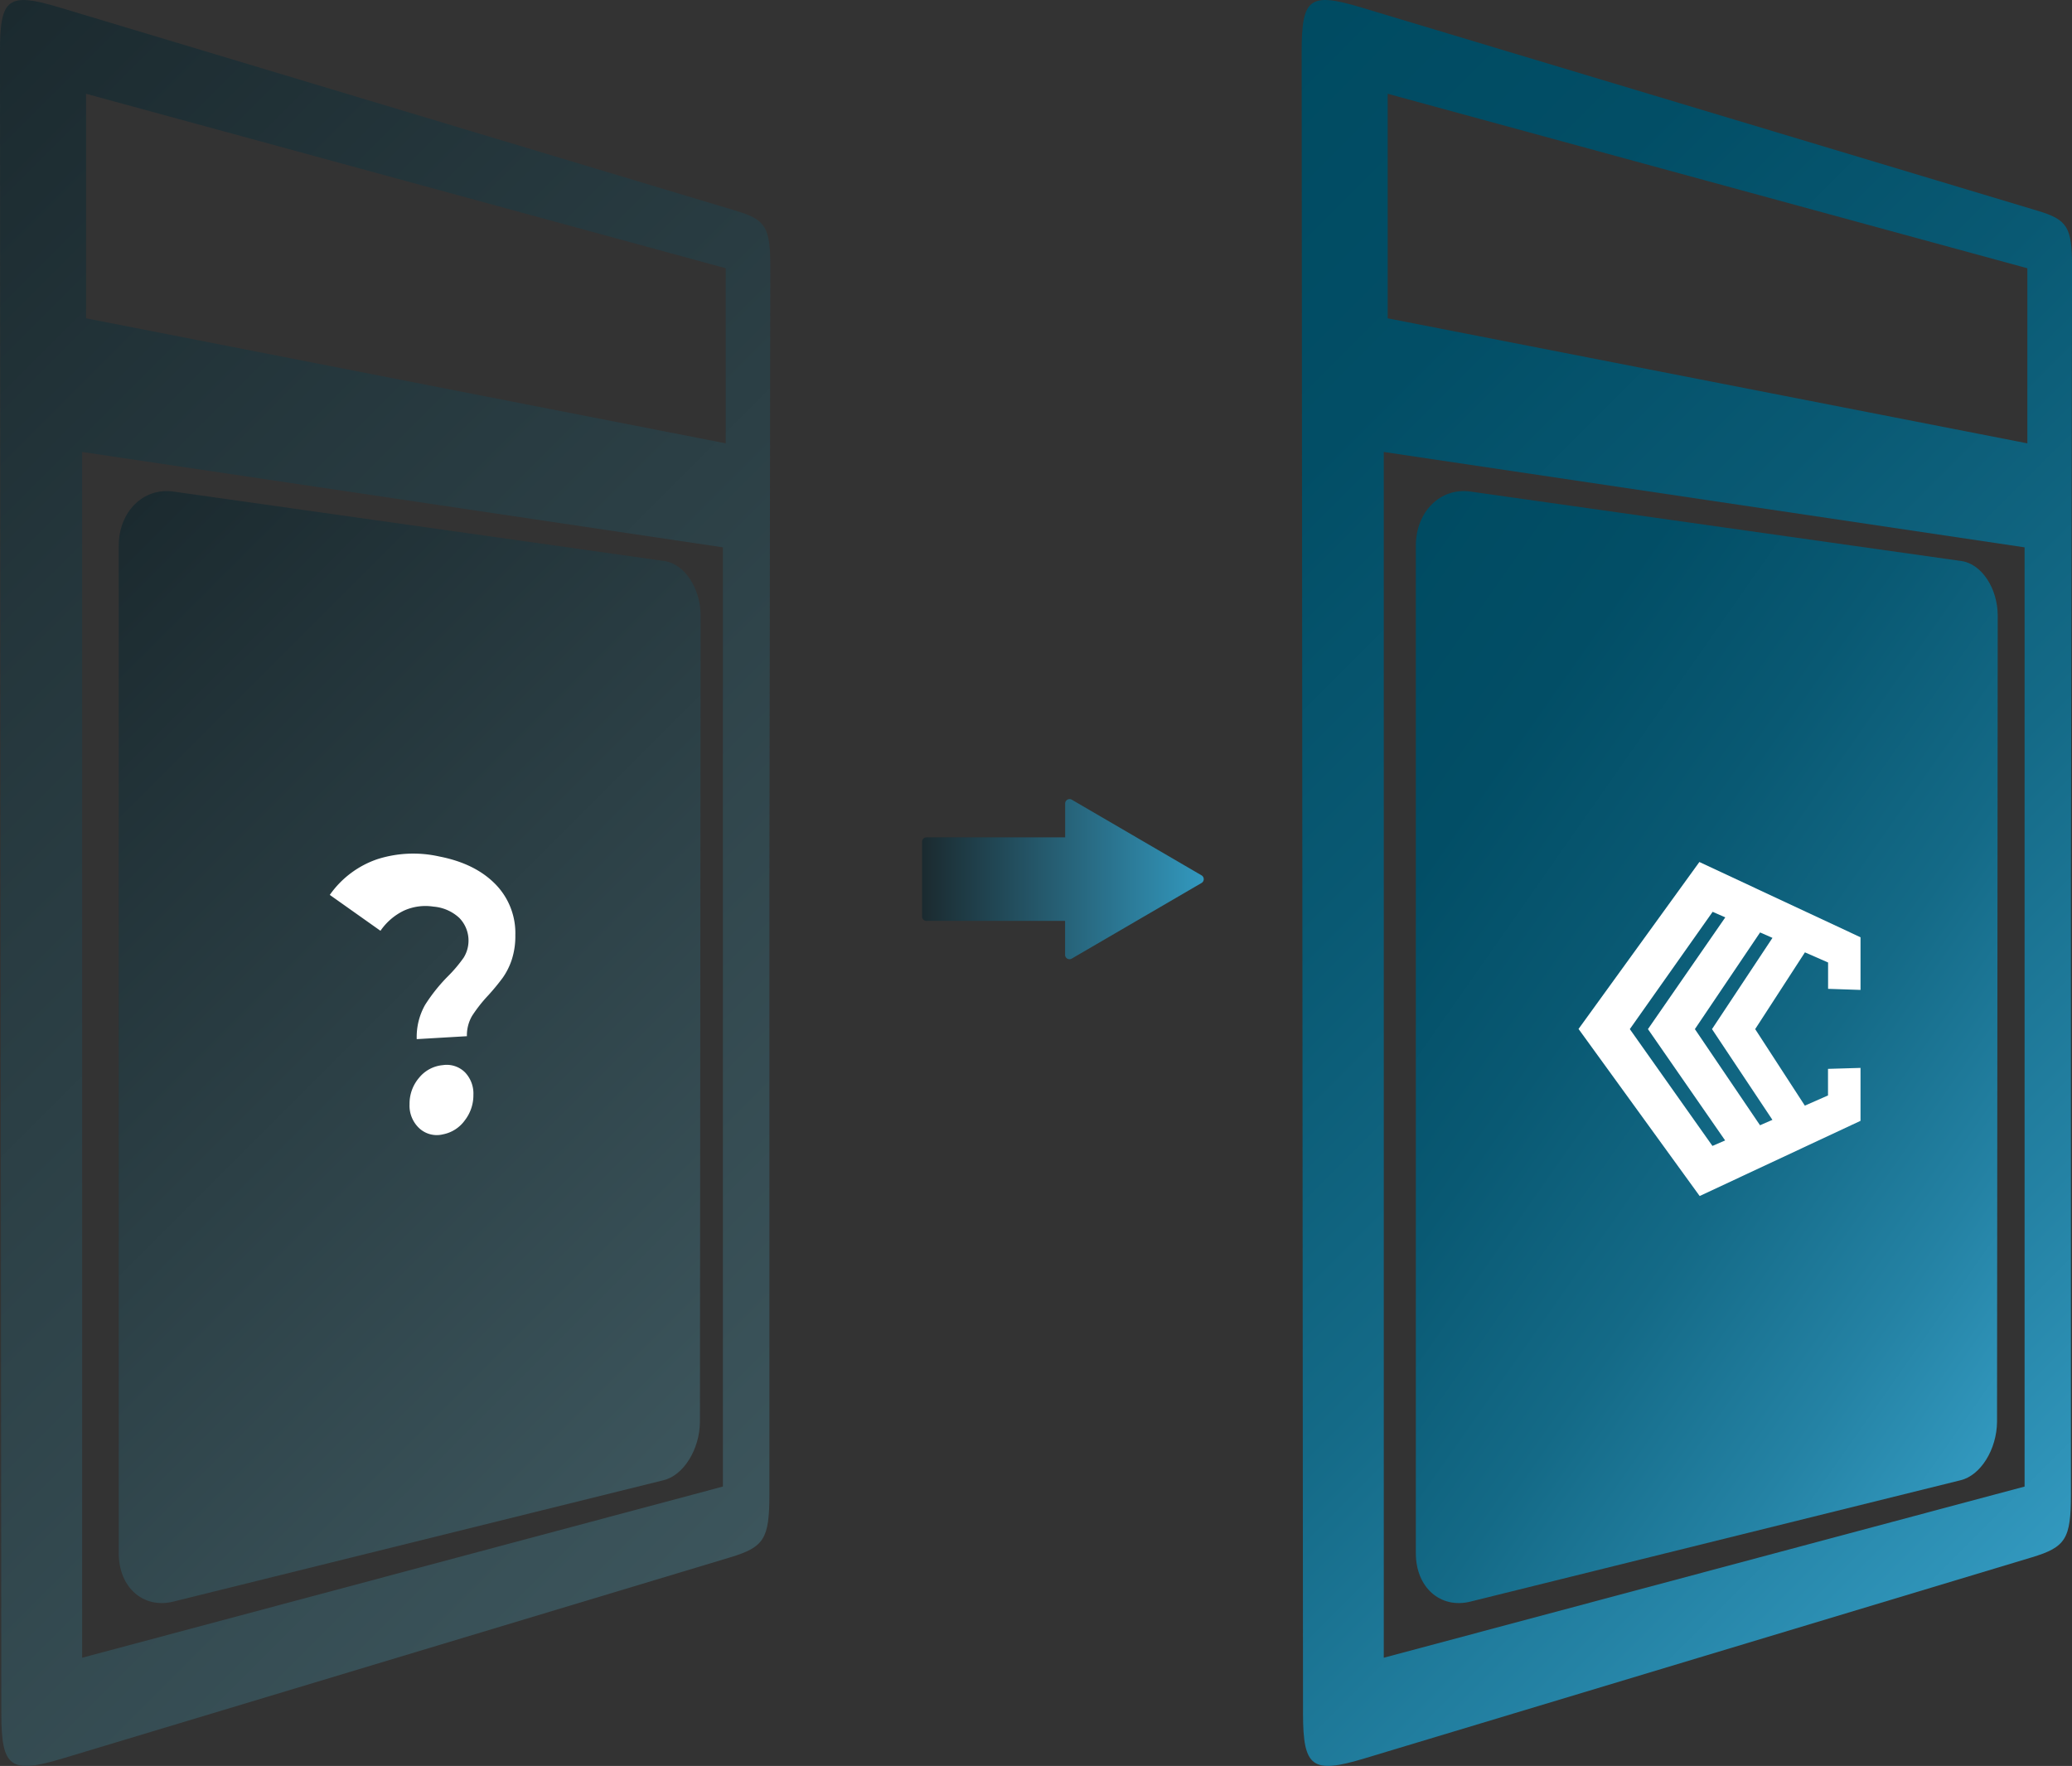 <svg data-name="Calque 1" xmlns="http://www.w3.org/2000/svg" xmlns:xlink="http://www.w3.org/1999/xlink" viewBox="0 0 514.37 438.43"><rect x="0" y="0" width="514.37" height="438.43" fill="#333333" stroke="none"/><defs><linearGradient id="a" x1="210.53" y1="362.5" x2="-73.54" y2="78.43" gradientUnits="userSpaceOnUse"><stop offset="0" stop-color="#3c555c"/><stop offset="1" stop-color="#1b2a2f"/></linearGradient><linearGradient id="c" x1="183.43" y1="352.07" x2="-4.23" y2="164.4" xlink:href="#a"/><linearGradient id="b" x1="514.27" y1="333.64" x2="310.32" y2="190.83" gradientUnits="userSpaceOnUse"><stop offset="0" stop-color="#3298be"/><stop offset=".16" stop-color="#2482a4"/><stop offset=".37" stop-color="#146a87"/><stop offset=".59" stop-color="#095973"/><stop offset=".8" stop-color="#024e66"/><stop offset="1" stop-color="#004b62"/></linearGradient><linearGradient id="d" x1="298.87" y1="-16175.74" x2="228.87" y2="-16175.74" gradientTransform="matrix(1 0 0 -1 0 -15956)" gradientUnits="userSpaceOnUse"><stop offset="0" stop-color="#3298be"/><stop offset="1" stop-color="#1b2a2f"/></linearGradient><linearGradient id="e" x1="533.66" y1="362.5" x2="249.6" y2="78.43" xlink:href="#b"/></defs><path d="M191 220.4v152.15c0 11-1.3 13.06-9.73 15.6l-165.63 49.9C2.58 442 .34 440.41.33 426.92Q.15 220.61 0 14.17C0 1 2-.48 14.77 3.35c66.23 19.89 121.38 36.47 168 50.5 7.33 2.2 8.46 4.09 8.46 13.81M179.46 137.39 20.39 113.71v299.36l159.07-42.5m.7-259V68.1L21.36 24.78v55.75Z" transform="translate(0 -1.5)" fill="url(#a)"/><path d="M164.72 369 43 399.14c-7.4 1.83-13.52-3.51-13.52-12V137c0-8.49 6.13-14.51 13.55-13.46l121.9 17.25c5 .71 9 6.78 9 13.57l-.17 200.16c-.07 6.81-4.05 13.28-9.04 14.48Z" transform="translate(0 -1.5)" fill="url(#c)"/><path d="M105.52 249.5a41.88 41.88 0 0 1 5.74-7.18 34.31 34.31 0 0 0 3.85-4.57 8.06 8.06 0 0 0-1.09-9.86 10.66 10.66 0 0 0-6.41-2.8 13 13 0 0 0-7.35 1 14.93 14.93 0 0 0-5.81 5l-12.58-8.91a23.78 23.78 0 0 1 11.84-8.88 29.39 29.39 0 0 1 15.33-.66c6.16 1.2 10.8 3.58 14.14 7.08a17.32 17.32 0 0 1 4.75 12.47 18.79 18.79 0 0 1-.9 6.12 17 17 0 0 1-2.25 4.47 55.8 55.8 0 0 1-3.57 4.33 36.46 36.46 0 0 0-4 5.08 9.53 9.53 0 0 0-1.3 5.07l-12.46.73a16.22 16.22 0 0 1 2.07-8.49Zm-1.4 30.65a7.66 7.66 0 0 1-2.45-6 9.87 9.87 0 0 1 2.41-6.62 8.56 8.56 0 0 1 5.87-3.09 6.43 6.43 0 0 1 5.51 1.82 7.61 7.61 0 0 1 2.06 5.58 10.15 10.15 0 0 1-2.1 6.27 8.72 8.72 0 0 1-5.47 3.52 6.4 6.4 0 0 1-5.83-1.48Z" fill="#fff"/><path d="M486.72 369 365 399.14c-7.4 1.83-13.52-3.51-13.52-12V137c0-8.49 6.13-14.51 13.55-13.46l121.9 17.25c5 .71 9 6.78 9 13.57l-.17 200.16c-.07 6.81-4.05 13.28-9.04 14.48Z" transform="translate(0 -1.5)" fill="url(#b)"/><path d="M230 209.39h34.42v-8.45A1.1 1.1 0 0 1 266 200l32.28 18.82a1.1 1.1 0 0 1 0 1.9l-32.23 18.78a1.1 1.1 0 0 1-1.65-.94v-8.43H230a1.1 1.1 0 0 1-1.1-1.1V210.5a1.11 1.11 0 0 1 1.1-1.11Z" transform="translate(0 -1.5)" fill="url(#d)"/><path d="M514.1 220.4v152.15c0 11-1.29 13.06-9.72 15.6l-165.6 49.9c-13 3.93-15.3 2.36-15.31-11.13q-.18-206.31-.33-412.75c0-13.21 2-14.65 14.78-10.82 66.23 19.89 121.37 36.47 168 50.5 7.33 2.2 8.46 4.09 8.46 13.81M502.6 137.39l-159.08-23.68v299.36l159.08-42.5m.69-259V68.1l-158.8-43.32v55.75Z" transform="translate(0 -1.5)" fill="url(#e)"/><path d="M461.87 245.77V232.7l-40-18.69-30 41.45 30.07 41.48 39.93-18.67v-13.14l-8.07.24v6.6l-5.75 2.53-12.33-19 12.35-19.06 5.75 2.52v6.54Zm-57.27 9.73 20.56-29.12 3.14 1.38-19.2 27.74 19.16 27.64-3.15 1.36Zm20.4 0 15 22.53-3.08 1.34-16.17-23.87 16.19-24 3.07 1.35Z" fill="#fff"/></svg>